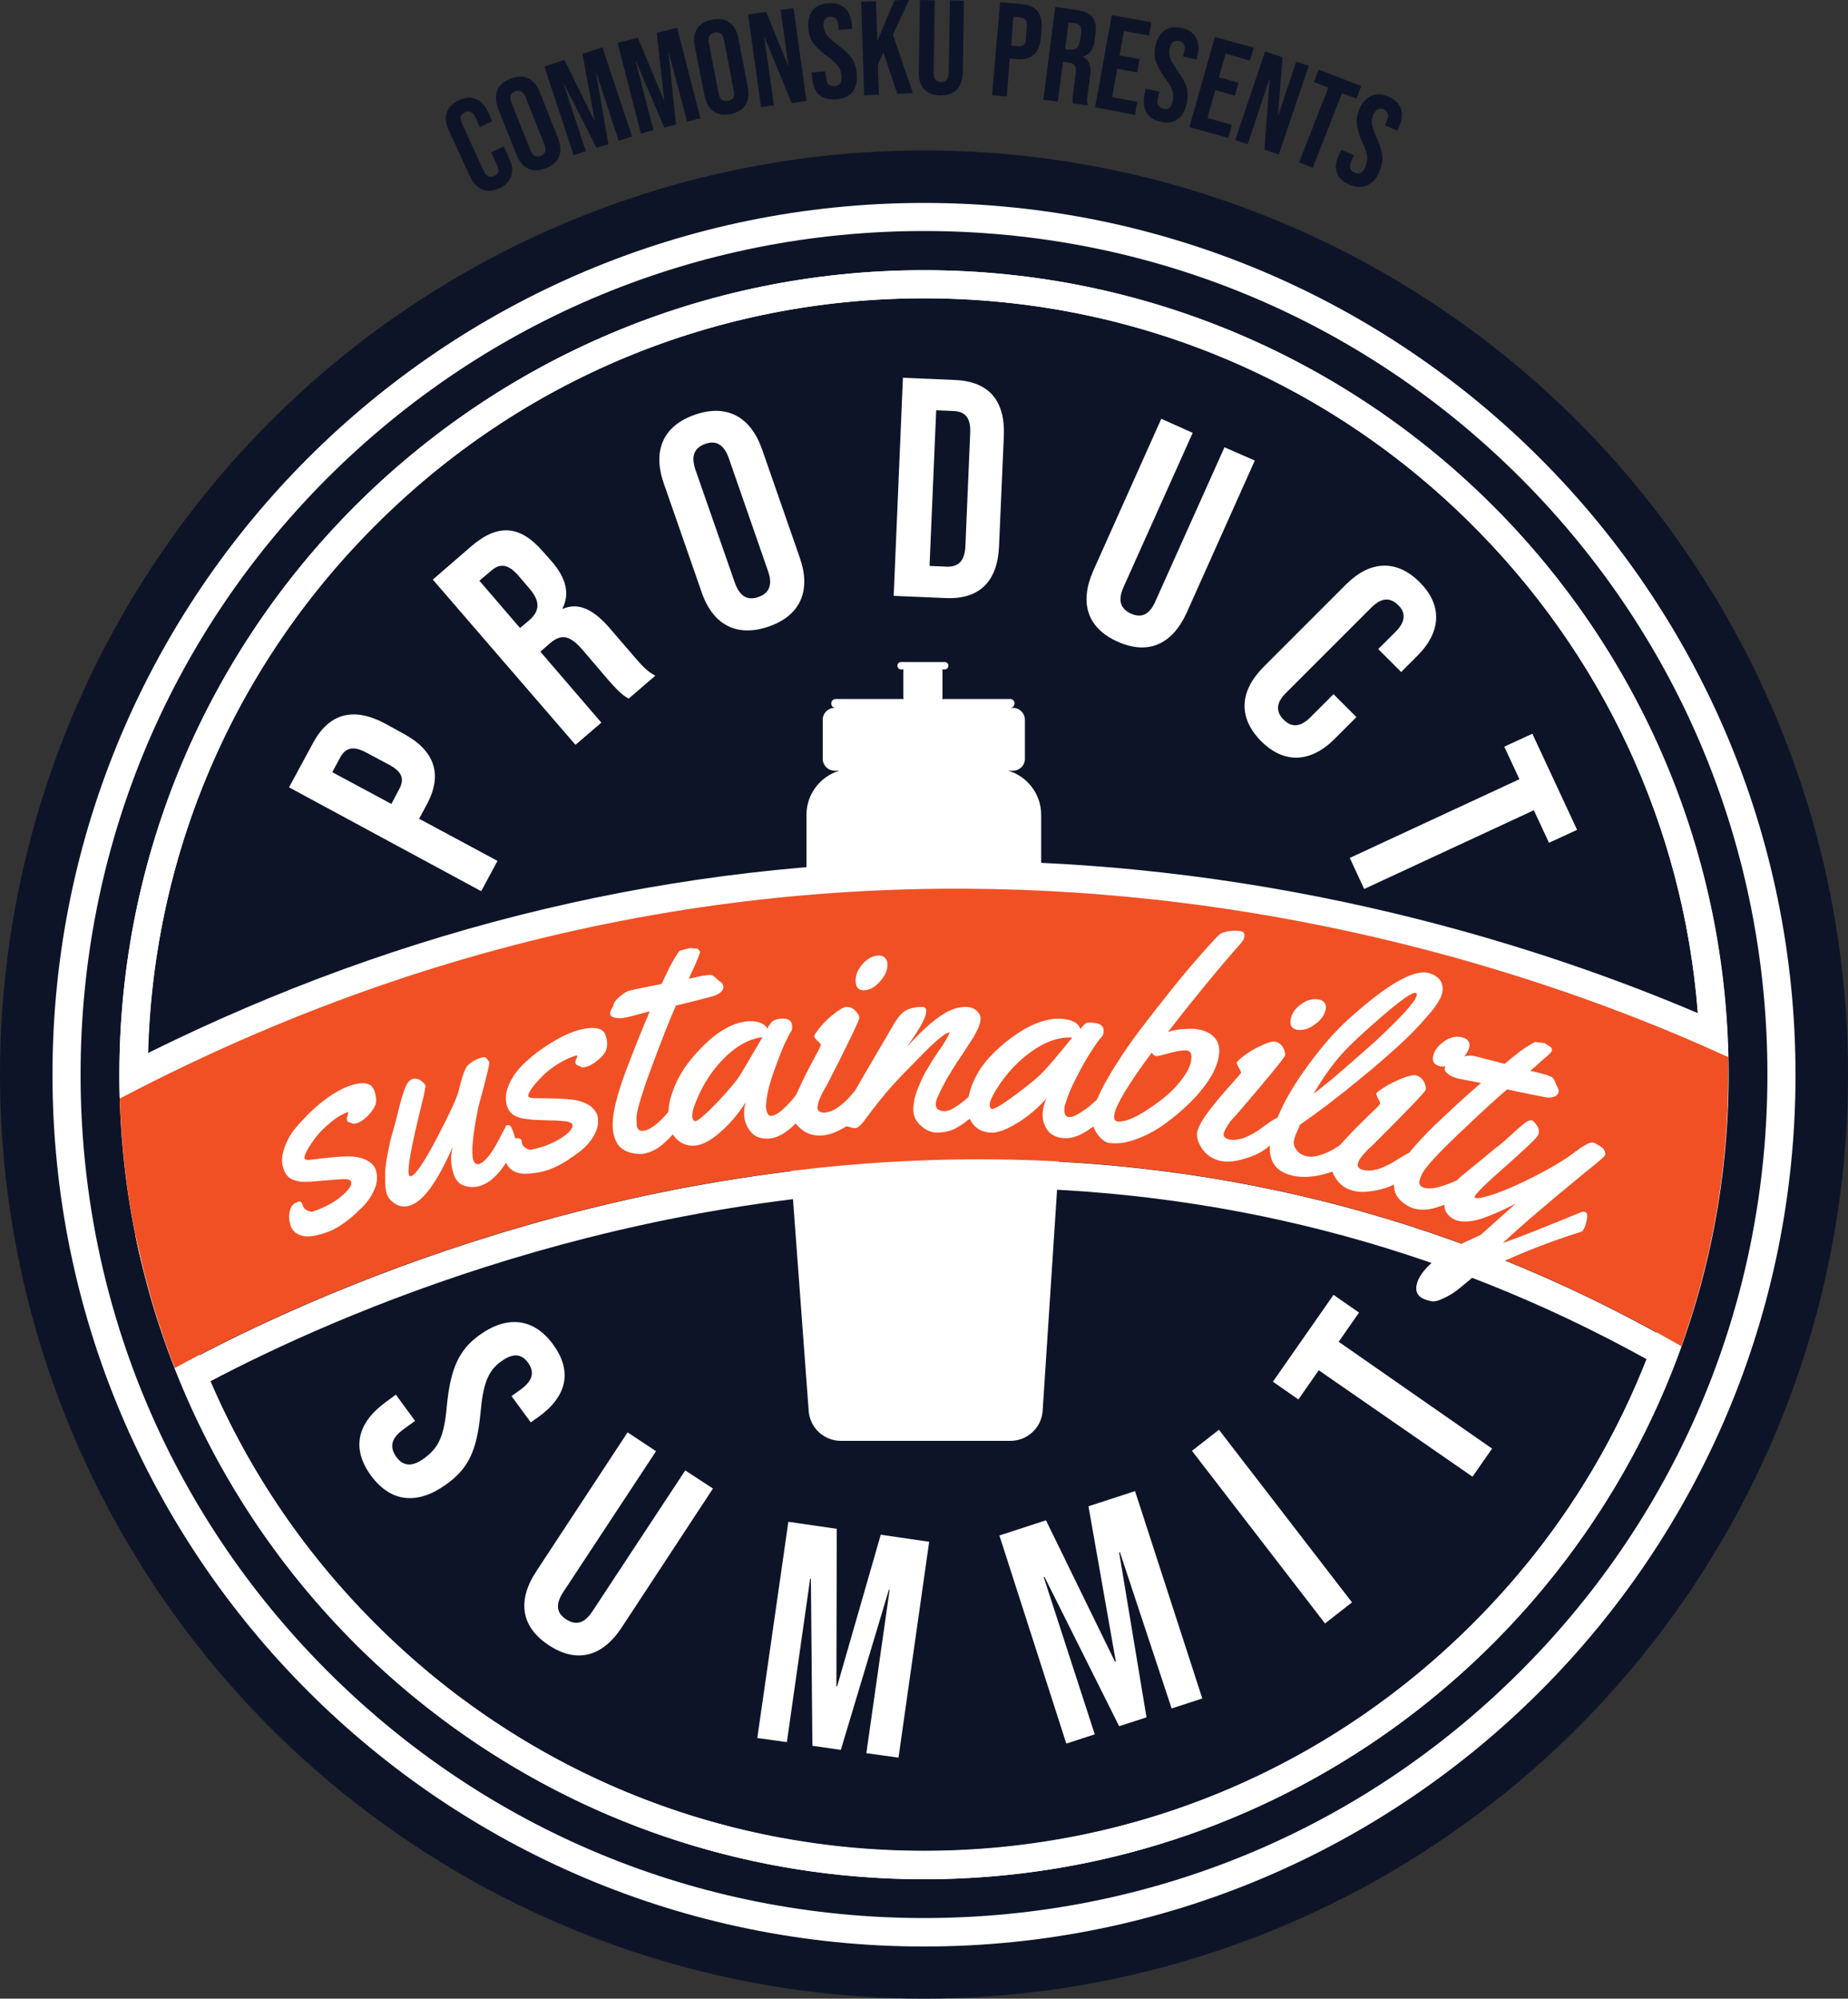 <?xml version="1.0" encoding="utf-8"?>
<!-- Generator: Adobe Illustrator 27.4.0, SVG Export Plug-In . SVG Version: 6.00 Build 0)  -->
<svg version="1.1" id="Layer_1" xmlns="http://www.w3.org/2000/svg" xmlns:xlink="http://www.w3.org/1999/xlink" x="0px" y="0px"
	 viewBox="0 0 500 540.7" style="enable-background:new 0 0 500 540.7;" xml:space="preserve">
<rect x="0" y="0" width="500" height="540.7" fill="#333333" stroke="none"/>
<style type="text/css">
	.st0{fill:#0E1428;}
	.st1{fill:#FFFFFF;}
	.st2{fill:#F15025;}
</style>
<g>
	<g>
		<circle class="st0" cx="250" cy="290.7" r="250"/>
	</g>
	<g>
		<path class="st1" d="M250,62.5c61,0,118.3,23.7,161.4,66.8c43.1,43.1,66.8,100.4,66.8,161.4S454.5,409,411.4,452.1
			S311,518.9,250,518.9c-61,0-118.3-23.7-161.4-66.8C45.5,409,21.8,351.7,21.8,290.7s23.7-118.3,66.8-161.4
			C131.7,86.3,189,62.5,250,62.5 M250,54.9c-130.2,0-235.8,105.6-235.8,235.8S119.8,526.6,250,526.6
			c130.2,0,235.8-105.6,235.8-235.8S380.2,54.9,250,54.9L250,54.9z"/>
	</g>
	<g>
		<path class="st1" d="M250,80.7c56.1,0,108.9,21.8,148.5,61.5c39.7,39.7,61.5,92.4,61.5,148.5s-21.8,108.9-61.5,148.5
			c-39.7,39.7-92.4,61.5-148.5,61.5s-108.9-21.8-148.5-61.5c-39.7-39.7-61.5-92.4-61.5-148.5s21.8-108.9,61.5-148.5
			C141.1,102.5,193.9,80.7,250,80.7 M250,73.1c-120.2,0-217.7,97.5-217.7,217.7S129.8,508.4,250,508.4
			c120.2,0,217.7-97.5,217.7-217.7S370.2,73.1,250,73.1L250,73.1z"/>
	</g>
	<g>
		<path class="st1" d="M78.2,213l6.5-12c4.4-8.2,11.1-9.7,19.4-5.3l5.1,2.8c8.3,4.5,10.7,10.9,6.3,19.1l-2.1,3.9l21.2,11.4l-4.4,8.2
			L78.2,213z M108,213.5c1.4-2.6,1-4.6-2.7-6.6l-6.2-3.3c-3.7-2-5.7-1.2-7.1,1.4l-2.1,3.9l16,8.6L108,213.5z"/>
		<path class="st1" d="M117.1,156.8l10.4-9c7.3-6.3,13.3-5.6,19.3,1.3l2.4,2.7c4,4.6,5,8.8,3,12.8l0.1,0.1c4.4-1.9,8.5,0.4,12.8,5.4
			l6.8,7.9c1.9,2.2,3.3,3.7,5.4,4.8l-7.2,6.2c-1.4-0.8-2.2-1.3-5.4-4.9l-7-8.2c-3.6-4.2-5.9-4.5-9.1-1.7l-2.4,2.1l16.5,19.2l-7,6
			L117.1,156.8z M143.2,167.8c2.6-2.3,3.2-4.8,0.2-8.4l-3-3.5c-2.7-3.2-5-3.7-7.5-1.5l-3.2,2.7l11,12.8L143.2,167.8z"/>
		<path class="st1" d="M189.8,160.1l-10.2-29.3c-3.1-8.9-0.2-15.6,8.4-18.6c8.6-3,15.1,0.5,18.2,9.4l10.2,29.3
			c3.1,8.9,0.2,15.6-8.4,18.6C199.3,172.5,192.8,169,189.8,160.1z M207.8,154.5L197.2,124c-1.4-4-3.7-4.9-6.4-3.9
			c-2.8,1-4,3.1-2.6,7.1l10.6,30.4c1.4,4,3.7,4.9,6.4,3.9C207.9,160.6,209.2,158.4,207.8,154.5z"/>
		<path class="st1" d="M244.3,102.2l14.1,0.6c9.3,0.4,13.6,5.7,13.2,15.2l-1.3,29.8c-0.4,9.4-5.2,14.4-14.4,14l-14.1-0.6
			L244.3,102.2z M256.2,153.3c2.9,0.1,4.8-1.3,5-5.5l1.3-30.7c0.2-4.2-1.5-5.8-4.5-5.9l-4.7-0.2l-1.8,42.1L256.2,153.3z"/>
		<path class="st1" d="M295.8,154.4l18.4-41.1l8.5,3.8L304,158.8c-1.7,3.8-0.7,6,2,7.2c2.7,1.2,4.9,0.5,6.6-3.3l18.7-41.7l8.2,3.6
			l-18.4,41.1c-3.9,8.6-10.4,11.6-18.7,7.9C294.1,169.9,292,163,295.8,154.4z"/>
		<path class="st1" d="M341.8,180.5l22.4-22.4c6.4-6.4,13.6-6.9,19.9-0.6c6.3,6.3,5.8,13.5-0.6,19.9l-4.4,4.4l-6.2-6.2l4.8-4.8
			c2.7-2.7,2.6-5.2,0.6-7.1c-2-2-4.4-2.2-7.2,0.6l-23.3,23.3c-2.7,2.7-2.5,5.1-0.5,7.1c2,2,4.3,2.2,7.1-0.5l6.4-6.4l6.2,6.2
			l-5.9,5.9c-6.4,6.4-13.6,6.9-19.9,0.6C334.9,194.1,335.4,187,341.8,180.5z"/>
		<path class="st1" d="M411.1,210.8l-4.1-8.8l7.6-3.5l12.1,26l-7.6,3.5l-4.1-8.8l-45.9,21.3l-3.9-8.4L411.1,210.8z"/>
	</g>
	<g>
		<path class="st1" d="M104.4,379.3l2.7-2l5.2,7.1l-3.3,2.4c-3.4,2.5-3.5,4.9-1.8,7.3c1.7,2.4,4.1,3,7.6,0.4c4-2.9,5.4-6.2,6.1-14.2
			c1-10.3,3.4-15.2,8.8-19.1c7.5-5.4,14.7-4.7,20,2.6c5.3,7.3,3.6,14.1-4.1,19.6l-2,1.4l-5.2-7.1l2.5-1.8c3.4-2.5,3.7-4.8,2-7.2
			c-1.7-2.4-4-2.8-7.3-0.4c-3.5,2.5-4.9,5.9-5.6,14c-1,10.3-3.3,15-9.3,19.3c-7.8,5.6-15,4.9-20.4-2.5
			C95,391.7,96.7,384.9,104.4,379.3z"/>
		<path class="st1" d="M145.1,425.1l24.7-37.6l7.7,5.1l-25.1,38.1c-2.3,3.5-1.7,5.8,0.8,7.4c2.5,1.6,4.8,1.3,7.1-2.2l25.1-38.1
			l7.5,4.9l-24.7,37.6c-5.2,7.9-12.1,9.8-19.7,4.8C140.9,440.1,139.9,433,145.1,425.1z"/>
		<path class="st1" d="M213.3,411.7l13.1,1.9l-0.1,42.6l0.2,0l11.8-41l13.1,1.9l-8.3,58.4l-8.7-1.2l6.3-44.2l-0.2,0l-13,43.3
			l-7.7-1.1l-0.4-45.2l-0.2,0l-6.3,44.2l-8-1.1L213.3,411.7z"/>
		<path class="st1" d="M270.4,415.4l12.6-4.1l18.7,38.3l0.2-0.1l-7.4-42l12.6-4.1l18.2,56.1l-8.3,2.7L303,419.9l-0.2,0.1l7.4,44.6
			l-7.4,2.4l-20.2-40.4l-0.2,0.1l13.8,42.5l-7.7,2.5L270.4,415.4z"/>
		<path class="st1" d="M322.5,392.5l7.3-5.7l36,46.7l-7.3,5.7L322.5,392.5z"/>
		<path class="st1" d="M356.8,370.7l-5.5,7.9l-6.9-4.8l16.4-23.5l6.9,4.8l-5.5,7.9l41.5,28.9l-5.3,7.6L356.8,370.7z"/>
	</g>
	<g>
		<g>
			<path class="st0" d="M130.4,51.2c-1.4-0.6-2.5-1.8-3.3-3.6l-5.7-12.4c-0.8-1.8-1-3.4-0.5-4.8c0.5-1.4,1.6-2.5,3.3-3.3
				c1.7-0.8,3.3-0.9,4.6-0.3c1.4,0.6,2.5,1.8,3.3,3.6l1.1,2.4l-3.4,1.6l-1.2-2.7c-0.7-1.4-1.6-1.9-2.8-1.3c-1.2,0.6-1.5,1.5-0.8,3
				l5.9,12.9c0.6,1.4,1.6,1.8,2.8,1.3s1.5-1.5,0.8-2.9l-1.6-3.5l3.4-1.6l1.5,3.3c0.8,1.8,1,3.4,0.5,4.8c-0.5,1.4-1.6,2.5-3.3,3.3
				C133.3,51.7,131.7,51.8,130.4,51.2z"/>
		</g>
		<g>
			<path class="st0" d="M142.9,45.6c-1.4-0.6-2.4-1.9-3.2-3.8l-4.9-12.4c-0.7-1.9-0.8-3.5-0.3-4.9c0.6-1.4,1.7-2.5,3.6-3.2
				c1.8-0.7,3.4-0.8,4.8-0.1c1.4,0.6,2.4,1.9,3.2,3.8l4.9,12.4c0.7,1.9,0.8,3.5,0.3,4.9c-0.6,1.4-1.7,2.5-3.6,3.2
				C145.8,46.2,144.2,46.3,142.9,45.6z M147.3,39.1l-5.1-12.8c-0.6-1.5-1.6-2.1-2.8-1.6c-1.3,0.5-1.6,1.5-1,3.1l5.1,12.8
				c0.6,1.5,1.6,2.1,2.8,1.6C147.6,41.6,147.9,40.6,147.3,39.1z"/>
		</g>
		<g>
			<path class="st0" d="M147.3,18l5.4-1.8l8.1,16.4l0.1,0l-3.3-18l5.4-1.8l8,24.1l-3.6,1.2l-6-18.2l-0.1,0l3.3,19.1l-3.2,1
				l-8.8-17.3l-0.1,0l6,18.2l-3.3,1.1L147.3,18z"/>
		</g>
		<g>
			<path class="st0" d="M167.1,11.6l5.5-1.4l7,16.9l0.1,0l-2-18.2l5.5-1.4l6.3,24.5l-3.6,0.9L181,14.4l-0.1,0l2,19.3l-3.2,0.8
				l-7.6-17.9l-0.1,0l4.8,18.6l-3.4,0.9L167.1,11.6z"/>
		</g>
		<g>
			<path class="st0" d="M193,30.1c-1.2-0.9-2-2.3-2.4-4.3L188,12.7c-0.4-2-0.2-3.6,0.6-4.9c0.8-1.3,2.2-2.1,4.1-2.5
				c1.9-0.4,3.5-0.1,4.7,0.8c1.2,0.9,2,2.3,2.4,4.3l2.5,13.1c0.4,2,0.2,3.6-0.6,4.9c-0.8,1.3-2.2,2.1-4.1,2.5
				C195.8,31.2,194.2,31,193,30.1z M198.5,24.5l-2.6-13.6c-0.3-1.6-1.1-2.3-2.5-2.1c-1.4,0.3-1.9,1.2-1.6,2.8l2.6,13.6
				c0.3,1.6,1.1,2.3,2.5,2.1S198.9,26.1,198.5,24.5z"/>
		</g>
		<g>
			<path class="st0" d="M202.4,3.9l4.9-0.7l5.9,14.5l0.1,0l-2.1-15l3.5-0.5l3.5,25.1l-4,0.6l-7.3-17.7l-0.1,0l2.6,18.3l-3.5,0.5
				L202.4,3.9z"/>
		</g>
		<g>
			<path class="st0" d="M221.6,25.6c-1.1-1-1.7-2.5-1.9-4.6l-0.1-1.4l3.7-0.3l0.2,1.7c0.1,1.6,0.9,2.4,2.3,2.3
				c0.7-0.1,1.2-0.3,1.5-0.7c0.3-0.4,0.4-1.1,0.4-2c-0.1-1.1-0.4-2-1-2.7c-0.6-0.8-1.5-1.7-2.9-2.7c-1.8-1.3-3-2.5-3.8-3.6
				c-0.8-1.1-1.2-2.4-1.3-3.9c-0.2-2,0.2-3.6,1.1-4.8c0.9-1.2,2.3-1.9,4.3-2c1.9-0.2,3.4,0.3,4.5,1.3c1.1,1,1.7,2.5,1.9,4.6l0.1,1
				l-3.7,0.3l-0.1-1.3c-0.1-0.9-0.3-1.5-0.7-1.8c-0.4-0.4-0.9-0.5-1.5-0.5c-1.3,0.1-1.9,1-1.8,2.6c0.1,0.9,0.4,1.7,1,2.5
				c0.6,0.7,1.5,1.6,2.9,2.6c1.8,1.3,3,2.5,3.8,3.6c0.7,1.1,1.2,2.5,1.3,4.1c0.2,2.1-0.2,3.7-1.1,4.9c-0.9,1.2-2.4,1.9-4.3,2.1
				C224.2,27,222.6,26.6,221.6,25.6z"/>
		</g>
		<g>
			<path class="st0" d="M233,0.5l4-0.2l0.4,10.7l4.6-10.9l4-0.2l-4.4,9.5l5.4,15.8l-4.2,0.2l-3.8-11.2l-1.5,3.3l0.3,8.1l-4,0.2
				L233,0.5z"/>
		</g>
		<g>
			<path class="st0" d="M250,24.1c-1-1.1-1.5-2.7-1.4-4.7L248.9,0l4,0.1l-0.3,19.6c0,0.9,0.1,1.5,0.5,1.9c0.3,0.4,0.8,0.6,1.5,0.6
				c0.7,0,1.2-0.2,1.5-0.6c0.4-0.4,0.5-1,0.6-1.9l0.3-19.6l3.8,0.1l-0.3,19.3c0,2.1-0.6,3.6-1.6,4.7c-1,1.1-2.5,1.6-4.4,1.6
				C252.5,25.8,251,25.2,250,24.1z"/>
		</g>
		<g>
			<path class="st0" d="M270.6,0.6l5.8,0.5c2,0.2,3.4,0.8,4.3,1.9c0.9,1.1,1.3,2.7,1.1,4.8l-0.2,2.5c-0.2,2-0.8,3.6-1.9,4.5
				c-1.1,1-2.6,1.4-4.6,1.2l-1.9-0.2l-0.8,10.3l-4-0.3L270.6,0.6z M275.5,12.5c0.6,0.1,1.2-0.1,1.5-0.4c0.4-0.3,0.6-0.9,0.6-1.8
				l0.2-3c0.1-0.9,0-1.5-0.3-1.9c-0.3-0.4-0.8-0.6-1.4-0.7l-1.9-0.2l-0.6,7.8L275.5,12.5z"/>
		</g>
		<g>
			<path class="st0" d="M285.5,1.9l5.8,0.8c2,0.3,3.5,0.9,4.3,2c0.8,1.1,1.1,2.6,0.8,4.5l-0.2,1.5c-0.3,2.6-1.4,4.1-3.2,4.6l0,0.1
				c0.9,0.4,1.5,1.1,1.8,2c0.3,0.9,0.3,2.1,0.1,3.6l-0.6,4.4c-0.1,0.7-0.1,1.3-0.2,1.7c0,0.4,0.1,0.9,0.2,1.4l-4-0.5
				c-0.1-0.4-0.1-0.8-0.1-1.2c0-0.4,0.1-1,0.2-1.9l0.6-4.6c0.2-1.1,0.1-2-0.2-2.5c-0.3-0.5-0.9-0.8-1.8-0.9l-1.4-0.2l-1.4,10.8
				l-3.9-0.5L285.5,1.9z M289.4,13.4c0.8,0.1,1.4,0,1.9-0.4c0.4-0.4,0.7-1,0.9-2l0.3-1.9c0.1-0.9,0-1.6-0.2-2
				c-0.3-0.4-0.8-0.7-1.4-0.8l-1.8-0.2l-0.9,7.2L289.4,13.4z"/>
		</g>
		<g>
			<path class="st0" d="M300.8,4.1L311.5,6l-0.6,3.6l-6.8-1.2l-1.2,6.6l5.4,1l-0.6,3.6l-5.4-1l-1.4,7.7l6.8,1.2l-0.6,3.6L296.3,29
				L300.8,4.1z"/>
		</g>
		<g>
			<path class="st0" d="M310.1,30.3c-0.7-1.3-0.8-2.9-0.4-4.9L310,24l3.7,0.8l-0.4,1.7c-0.4,1.6,0.1,2.6,1.5,2.9
				c0.7,0.2,1.2,0.1,1.6-0.2c0.4-0.3,0.7-0.9,0.9-1.8c0.2-1,0.2-2-0.1-2.9c-0.3-0.9-0.9-2-2-3.4c-1.3-1.8-2.1-3.3-2.5-4.6
				s-0.4-2.6-0.1-4.1c0.5-2,1.3-3.3,2.5-4.2c1.2-0.8,2.8-1,4.7-0.6c1.9,0.4,3.1,1.3,3.8,2.6c0.7,1.3,0.8,2.9,0.4,4.9l-0.2,1
				l-3.7-0.8l0.3-1.3c0.2-0.8,0.2-1.5-0.1-2c-0.2-0.5-0.7-0.8-1.3-0.9c-1.3-0.3-2.1,0.3-2.5,1.9c-0.2,0.9-0.2,1.8,0.1,2.7
				c0.3,0.9,1,2,2,3.4c1.3,1.8,2.1,3.3,2.5,4.6c0.3,1.3,0.3,2.7,0,4.3c-0.5,2-1.3,3.5-2.6,4.3c-1.2,0.9-2.8,1.1-4.7,0.6
				C312.1,32.5,310.8,31.6,310.1,30.3z"/>
		</g>
		<g>
			<path class="st0" d="M328.7,10l10.5,2.9l-1,3.5l-6.6-1.9l-1.8,6.4l5.3,1.5l-1,3.5l-5.3-1.5l-2.1,7.5l6.6,1.9l-1,3.5l-10.5-2.9
				L328.7,10z"/>
		</g>
		<g>
			<path class="st0" d="M342.3,13.9l4.7,1.6l-1.2,15.6l0.1,0l4.8-14.4l3.4,1.1l-8.1,24l-3.9-1.3l1.4-19l-0.1,0L337.6,39l-3.4-1.1
				L342.3,13.9z"/>
		</g>
		<g>
			<path class="st0" d="M359.4,23.7l-3.9-1.5l1.3-3.4l11.5,4.5l-1.3,3.4l-3.9-1.5l-7.9,20.2l-3.7-1.5L359.4,23.7z"/>
		</g>
		<g>
			<path class="st0" d="M361.7,46.7c-0.5-1.4-0.3-3,0.6-4.9l0.6-1.3l3.4,1.5l-0.7,1.6c-0.7,1.5-0.4,2.5,0.9,3.1
				c0.6,0.3,1.2,0.3,1.6,0.1c0.5-0.2,0.9-0.7,1.3-1.6c0.4-1,0.6-1.9,0.5-2.9c-0.1-0.9-0.5-2.2-1.3-3.8c-0.9-2-1.4-3.7-1.5-5
				c-0.1-1.3,0.1-2.7,0.7-4c0.8-1.8,1.9-3,3.3-3.6c1.4-0.6,2.9-0.5,4.7,0.3c1.7,0.8,2.8,1.9,3.3,3.3c0.4,1.4,0.2,3-0.6,4.9l-0.4,1
				l-3.4-1.5l0.5-1.2c0.4-0.8,0.5-1.4,0.3-1.9c-0.1-0.5-0.5-0.9-1.1-1.2c-1.2-0.5-2.1-0.1-2.8,1.4c-0.4,0.8-0.5,1.7-0.4,2.6
				c0.1,0.9,0.6,2.2,1.3,3.7c0.9,2,1.4,3.7,1.5,5c0.1,1.3-0.2,2.7-0.8,4.2c-0.8,1.9-2,3.1-3.4,3.7c-1.4,0.6-3,0.5-4.8-0.3
				C363.3,49.2,362.2,48.1,361.7,46.7z"/>
		</g>
	</g>
	<path class="st1" d="M278.2,243c2.2-2.2,3.5-5.3,3.5-8.6v-14c0-5.6-3.8-10.4-8.9-11.9h1.3c1.7,0,3.2-1.4,3.2-3.2v-10.6
		c0-1.7-1.4-3.2-3.2-3.2h-0.8c0.6,0,1.2-0.5,1.2-1.2s-0.5-1.2-1.2-1.2h-18.4c0.1-0.2,0.1-0.4,0.1-0.6v-7c0-0.1,0-0.2-0.1-0.4h0.7
		c0.5,0,1-0.4,1-1c0-0.5-0.4-1-1-1h-11.8c-0.5,0-1,0.4-1,1c0,0.5,0.4,1,1,1h0.7c0,0.1-0.1,0.2-0.1,0.4v7c0,0.2,0.1,0.4,0.1,0.6
		h-18.4c-0.6,0-1.2,0.5-1.2,1.2s0.5,1.2,1.2,1.2h-0.3c-1.7,0-3.2,1.4-3.2,3.2v10.6c0,1.7,1.4,3.2,3.2,3.2h1.3
		c-5.1,1.5-8.9,6.3-8.9,11.9v14c0,3.3,1.3,6.4,3.5,8.6c-6.9,2-12,8.4-12,16l9.1,122.7c0.3,4.5,4.1,8.1,8.7,8.1h45.9
		c4.6,0,8.4-3.6,8.7-8.1l8-122.6C290.2,251.5,285.1,245.1,278.2,243z"/>
	<g>
		<g>
			<path class="st1" d="M265,321.3c64.1,0,124.8,15.6,180.5,46.4c-14.9,37.8-40.1,70.1-73.4,94c-35.8,25.6-78,39.1-122.1,39.1
				c-43.1,0-84.4-12.9-119.7-37.4c-32.6-22.6-57.8-53.6-73.4-89.7C91.2,355.6,169.3,321.3,265,321.3 M265,313.7
				c-104.5,0-188.8,40.6-217.7,56.5C79,451.1,157.8,508.4,250,508.4c94.4,0,174.8-60.1,204.9-144.1C389.4,326.6,324,313.7,265,313.7
				L265,313.7z"/>
		</g>
		<path class="st1" d="M36.6,334c0.6,3.2,1.4,6.4,2.2,9.5l0.5-7.8L36.6,334z"/>
		<g>
			<path class="st1" d="M250,80.7c55.3,0,107.5,21.3,147,60c36.5,35.8,58.4,82.8,62.4,133.4c-40.6-17.3-112.5-41.2-200.5-41.2
				c-75.7,0-149.3,17.5-218.9,52c1.5-53.9,23.2-104.4,61.4-142.7C141.1,102.5,193.9,80.7,250,80.7 M250,73.1
				c-120.2,0-217.7,97.5-217.7,217.7c0,2.2,0,4.4,0.1,6.6c80.9-42.5,158.6-56.8,226.5-56.8c94.6,0,170.1,27.8,208.7,45.6
				C465.1,168,368.6,73.1,250,73.1L250,73.1z"/>
		</g>
		<path class="st2" d="M467.6,286c-66.3-30.5-241.3-90.6-435.2,11.2c0.4,12.5,1.8,24.8,4.2,36.7l2.2,9.5c2.3,9.1,5.1,18,8.5,26.7
			c45.2-24.8,226-110.2,407.6-5.9c8.2-23,12.7-47.7,12.7-73.5C467.7,289.2,467.6,287.6,467.6,286z"/>
	</g>
	<g>
		<path class="st1" d="M81.7,325.5l0.2,0.6c0.2,0.6,0.6,1.1,1.3,1.4c0.6,0.3,1.2,0.4,1.6,0.2c3-1,5.6-2.4,7.6-4.1
			c2-1.7,2.9-3,2.6-3.9c-0.1-0.4-0.7-0.7-1.6-0.7c-1,0-2.5,0.1-4.7,0.3c-2.2,0.2-3.7,0.3-4.7,0.4c-1,0-1.8,0-2.4,0
			c-0.6,0-1.3-0.2-1.9-0.4c-1.5-0.4-2.5-1.5-3-3.1c-0.6-1.7-0.5-3.5,0.2-5.5c0.7-2,1.7-4,3.2-5.7s3.1-3.5,4.9-5.1
			c3.6-3.2,6.8-5.2,9.7-6.2c2.8-0.9,4.7-0.9,5.8,0.1c0.3,0.4,0.6,0.8,0.8,1.3l0.1,0.3c0.4,1.3,0.5,2.5,0.2,3.4c-0.3,0.9-1,1.9-2,3
			c-1,1-1.9,1.6-2.6,1.9s-1.2,0.3-1.4,0.3c-0.2,0-0.4-0.1-0.6-0.2c-0.2-0.1-0.4-0.2-0.6-0.2c-0.2,0-0.4-0.2-0.5-0.5
			c-0.1-0.3-0.1-0.7,0.1-1.1c0.1-0.4,0.2-0.8,0.2-1.2c-1.6,0.6-3.3,1.6-4.8,2.9c-1.6,1.3-2.9,2.6-3.9,3.9c-1,1.3-1.8,2.5-2.4,3.6
			c-0.6,1.1-0.8,1.8-0.7,2.2c0.1,0.4,0.8,0.5,2,0.3c5.6-0.7,9.3-1,11.2-0.8c1.9,0.2,3.3,0.7,4.3,1.4c1,0.7,1.6,1.5,1.8,2.3
			c0.5,1.6,0.4,3.4-0.4,5.2c-0.8,1.9-2,3.6-3.6,5.1c-3.4,3.4-6.6,5.6-9.6,6.6c-3,1-5.3,1.3-6.7,0.7c-1.5-0.5-2.4-1.4-2.8-2.7
			c-0.4-1.3-0.5-2.5-0.2-3.8c0.3-1.3,0.9-2.1,1.9-2.4C80.9,324.9,81.5,325,81.7,325.5z"/>
		<path class="st1" d="M137.3,304.4c0.5-0.1,0.9,0.2,1.2,0.9c0.3,0.7,0.6,1.5,0.8,2.3c0.2,0.8,0.3,1.4,0.2,1.7
			c-0.4,1.6-1.5,3.8-3.5,6.6c-2,2.7-4.1,4.4-6.4,5c-1.4,0.4-2.8,0.3-4.2-0.2c-1.4-0.5-2.4-1.8-2.9-3.9c-0.6-2.1-0.6-4.3,0-6.6
			c-4.2,9.7-8.2,15.1-11.8,16c-1.4,0.4-2.7,0.2-3.9-0.6c-1.2-0.8-1.9-1.7-2.2-2.8c-0.3-1.1-0.4-2.3-0.4-3.5c0-1.3,0-2.4,0.1-3.4
			c0.1-1,0.3-2.3,0.6-3.9s0.6-2.7,0.7-3.4c0.2-0.7,0.5-1.8,0.9-3.2c0.4-1.4,0.9-3.4,1.5-5.8c0.6-2.4,1.2-4.3,1.7-5.5
			c0.5-1.2,1.1-1.9,1.9-2.2c0.7-0.2,1.5-0.1,2.2,0.4c0.7,0.5,1.1,0.9,1.3,1.3c0.1,0.4-0.3,2.4-1.2,5.9c-2.6,10.6-3.7,16.6-3.3,18.2
			c0.1,0.4,0.3,0.5,0.6,0.5c1.2-0.3,3.6-3.8,7.1-10.5c3.5-6.7,5.4-10.9,5.8-12.6c0.4-1.7,0.8-3.2,1.2-4.4c0.5-1.2,0.8-2,1.1-2.3
			c0.9-1,2.2-1.8,4-2.3c0.3-0.1,0.5-0.1,0.7-0.1c0.2,0,0.4,0.2,0.7,0.5c0.3,0.4,0.5,0.7,0.6,0.9c0,0.8-0.6,3-1.5,6.6
			c-1,3.6-1.5,5.6-1.6,6.1c-1.4,7.1-1.8,11.6-1.3,13.5c0.3,1.1,0.8,1.5,1.7,1.3c1.4-0.6,2.9-2.3,4.4-5c0.6-1,1.1-2,1.6-3
			c0.5-1,0.9-1.6,1-1.8C136.8,304.6,137,304.4,137.3,304.4z"/>
		<path class="st1" d="M141.1,308.5l0.1,0.6c0.1,0.7,0.5,1.2,1.1,1.5c0.6,0.4,1.1,0.5,1.5,0.4c3.1-0.6,5.8-1.7,8-3.1
			c2.2-1.4,3.2-2.6,3.1-3.6c-0.1-0.4-0.6-0.7-1.5-0.9c-0.9-0.1-2.5-0.3-4.7-0.3c-2.2-0.1-3.8-0.1-4.8-0.2c-1-0.1-1.8-0.2-2.4-0.3
			c-0.6-0.1-1.2-0.3-1.9-0.6c-1.4-0.6-2.3-1.8-2.6-3.5s-0.1-3.5,0.9-5.5c0.9-1.9,2.2-3.7,3.9-5.3s3.5-3.1,5.5-4.4
			c4-2.7,7.4-4.3,10.4-4.9c2.9-0.6,4.8-0.3,5.7,0.8c0.3,0.4,0.5,0.9,0.6,1.4l0.1,0.3c0.3,1.4,0.2,2.5-0.2,3.4s-1.2,1.8-2.4,2.7
			c-1.1,0.9-2.1,1.4-2.8,1.6s-1.2,0.2-1.4,0.1c-0.2-0.1-0.4-0.2-0.6-0.3c-0.2-0.1-0.4-0.2-0.6-0.3c-0.2,0-0.3-0.2-0.4-0.5
			s0-0.7,0.2-1c0.2-0.4,0.3-0.8,0.3-1.1c-1.7,0.4-3.4,1.2-5.2,2.3c-1.7,1.1-3.2,2.2-4.3,3.4c-1.2,1.2-2.1,2.2-2.8,3.2
			c-0.7,1-1,1.7-1,2.1c0.1,0.4,0.7,0.6,2,0.6c5.6,0,9.4,0.2,11.2,0.6s3.2,1.1,4.1,1.9c0.9,0.9,1.4,1.7,1.5,2.5c0.3,1.7,0,3.4-1,5.1
			c-1,1.8-2.4,3.3-4.2,4.6c-3.8,2.9-7.2,4.7-10.4,5.3c-3.1,0.6-5.4,0.6-6.8-0.1c-1.4-0.7-2.2-1.7-2.5-3c-0.3-1.3-0.2-2.6,0.3-3.8
			c0.4-1.2,1.2-2,2.2-2.2C140.4,307.8,140.9,308,141.1,308.5z"/>
		<path class="st1" d="M186.6,256.5l1.7,0.1c0.2,0,0.5,0,0.7,0.3c0.2,0.2,0.3,0.4,0.4,0.6c0,0.2-0.2,0.8-0.6,1.8
			c-0.4,1-0.9,2.2-1.5,3.4c-0.6,1.3-0.9,2-0.9,2.1c2-0.5,3.5-0.8,4.3-0.9c0.9-0.1,1.5-0.2,1.8-0.1c0.3,0.1,0.7,0.3,1.2,0.8
			c0.5,0.5,0.9,0.8,1.3,1.1c0.4,0.2,0.6,0.6,0.7,1.2c0.1,0.6-0.2,1.1-0.8,1.6c-0.6,0.5-1.3,0.8-2,1c-6,1.6-9.3,2.4-10,2.5
			c-1.6,3.6-3.8,9.1-6.6,16.7c-2.8,7.5-4.1,12.1-4.1,13.9c0,0.8,0.1,1.5,0.1,2c0.2,1,0.8,1.5,1.9,1.3c1.1-0.2,2.2-0.8,3.4-1.8
			c1.2-1,2.3-2.1,3.2-3.3c2.5-3.1,3.9-4.6,4.1-4.7c0.7-0.1,1.2,1,1.6,3.4c0.2,1.3-0.2,2.5-1.2,3.8c-2.3,2.7-4.3,4.8-5.9,6.2
			c-1.6,1.4-3.4,2.3-5.2,2.6c-0.4,0.1-0.8,0.1-1.1,0.1c-2.2-0.1-3.8-0.6-5-1.6c-1.2-1-1.9-2.5-2.2-4.4s-0.1-4.4,0.6-7.4
			c0.7-3,1.7-6.1,3-9.5c2.1-5.5,4.2-10.8,6.3-15.7l-1.5,0.4c-3,0.8-4.8,1.3-5.3,1.3l-0.4,0.1c-0.8,0.1-1.5,0.1-2.3-0.1
			c-0.8-0.2-1.2-0.5-1.2-1c-0.1-0.4,0.1-0.9,0.4-1.4c0.3-0.5,0.5-0.8,0.5-1.1c0.1-0.6,0.7-1.4,1.8-2.3c1.1-0.9,1.9-1.4,2.5-1.5
			c0.6-0.1,1.2-0.3,1.7-0.4c0.6-0.1,1.2-0.2,1.9-0.4c0.7-0.1,1.2-0.2,1.6-0.3l3.5-0.7c1.7-3.7,2.9-6,3.6-7.1
			c0.7-1.1,1.1-1.7,1.2-1.8c0.1-0.1,0.4-0.2,0.8-0.3L186.6,256.5z"/>
		<path class="st1" d="M211.1,275.6c2-0.2,3.1,0.4,3.2,1.8c0.1,0.7,0,1.3-0.3,1.7c-0.3,0.4-0.9,1.6-1.9,3.7c-0.9,2.1-1.9,4.7-3,7.9
			c-1.1,3.2-1.7,5.9-1.8,8c-0.1,0.3-0.1,0.7,0,1.1c0.2,1.5,0.6,2.1,1.4,2.1c0.8-0.1,1.7-0.6,2.7-1.4c1-0.9,1.9-1.8,2.7-2.7
			c0.8-0.9,1.5-1.9,2.2-2.9c0.7-1,1.1-1.6,1.3-1.7s0.4-0.2,0.7-0.3c0.5-0.1,0.8,0.3,1,1.1c0.2,0.8,0.3,1.5,0.4,2.4
			c0.1,0.8,0.1,1.4-0.1,1.7c-0.6,1.6-2.1,3.6-4.5,6c-2.4,2.4-4.7,3.7-6.8,3.9s-3.8-0.3-4.9-1.5c-1.1-1.2-1.8-2.6-2-4.2
			c-0.2-1.6,0-3,0.4-4.2c-1.9,3.1-4.2,5.8-6.8,8.1c-2.6,2.3-4.9,3.5-6.7,3.7c-1.8,0.2-3.3-0.2-4.6-1.2c-1.6-1.2-2.5-3-2.8-5.4
			c-0.2-2.4,0-4.9,0.9-7.4c0.8-2.5,2-4.9,3.5-7.1c1.5-2.2,3.3-4.2,5.2-6.1c4-3.9,7.9-6,11.6-6.4c1.4-0.1,2.6,0,3.6,0.4
			c1,0.4,1.6,0.9,1.9,1.6c0.5-1,1-1.7,1.4-2C209.6,275.9,210.3,275.7,211.1,275.6z M206.3,280.6c-4.5,0.5-9,3.5-13.3,9
			c-1.5,2-2.9,4.3-4.1,7c-1.2,2.7-1.7,4.5-1.6,5.4c0.1,0.9,0.4,1.4,0.9,1.3c0.7-0.1,2.7-1.8,5.8-5c3.1-3.3,5.1-5.7,6.1-7.2
			C201.1,289.4,203.2,285.9,206.3,280.6z"/>
		<path class="st1" d="M235.5,295.9c0,0.8,0,1.4-0.1,1.7c-1.2,2.7-3.1,5-5.9,6.8c-2.8,1.8-5.2,2.7-7.3,2.8c-2.1,0.1-4-0.5-5.5-1.8
			c-1.6-1.3-2.4-2.7-2.5-4.2c-0.1-1.5,0.5-3.6,1.9-6.5c1.3-2.9,2.6-5.5,4-8c1.3-2.4,2-3.8,2-4c0-0.2-0.3-0.6-0.9-1.1
			c-0.6-0.6-0.9-1-0.9-1.3c0-0.3,0.5-1,1.5-2.3c1-1.2,2.3-2.5,3.8-3.7c1.5-1.2,2.7-1.9,3.5-1.9c0.8,0,1.6,0.3,2.3,1
			c0.7,0.7,1.1,1.4,1.1,2c0,0.6-2.8,6.5-8.6,17.8c-0.1,0.2-0.3,0.5-0.6,1.1c-0.3,0.6-0.6,1-0.8,1.4c-0.2,0.4-0.4,0.8-0.6,1.3
			c-0.5,1.1-0.7,2-0.7,2.7c0,0.9,0.7,1.3,1.9,1.3c1.2-0.1,2.5-0.6,3.7-1.5c1.3-0.9,2.4-1.9,3.3-3c2.4-2.8,3.7-4.2,4.1-4.3
			C235,292.3,235.4,293.5,235.5,295.9z M240.1,260.7c0.1,1.5-0.5,3.1-1.9,4.7c-1.3,1.6-2.8,2.4-4.3,2.5c-1.5,0.1-2.3-0.7-2.4-2.3
			c-0.1-1.6,0.5-3.2,1.8-4.7c1.3-1.5,2.7-2.3,4.3-2.4c0.7,0,1.3,0.1,1.7,0.5C239.8,259.5,240.1,260,240.1,260.7z"/>
		<path class="st1" d="M253.2,298.8c0,1.2,0.8,1.8,2.4,1.8c0.9,0,1.9-0.4,3.2-1.3c1.3-0.9,2.5-1.8,3.5-2.8c2.8-2.8,4.3-4.1,4.7-4.1
			c0.7,0,1,1,1,3c0,2-0.6,3.4-1.9,4.1c-3.8,3.4-6.7,5.6-8.8,6.3c-1.2,0.4-2.5,0.6-3.9,0.6c-1.4,0-2.8-0.6-4.2-1.8
			c-1.4-1.2-2.1-2.7-2.1-4.4c0-1.7,0.4-3.7,1.3-5.9c0.9-2.2,1.8-4.1,2.8-5.6c0.9-1.6,2.1-3.4,3.5-5.4c1.4-2.1,2.1-3.4,2.2-3.9
			l-0.1-0.1c-0.9,0.1-3.1,1.8-6.5,5.2s-6.3,6.4-8.6,8.9c-2.3,2.5-5,5.9-8.1,10.1c-0.9,1.1-1.6,1.7-2.2,1.7s-1.3-0.2-2.3-0.5
			c-0.9-0.4-1.5-0.6-1.7-0.8c-0.2-0.2-0.3-0.4-0.3-0.7c0-0.3,0.1-0.7,0.3-1.2c0.2-0.5,0.4-0.9,0.5-1.2c0.2-0.3,0.5-0.8,0.9-1.4
			c0.4-0.6,1.2-2,2.4-4.1c1.2-2.1,3-5.2,5.4-9.3c2.4-4.1,3.9-6.6,4.4-7.5c1-1.8,1.8-3,2.5-3.8c1.2-1.5,3.2-2.3,6.1-2.3
			c0.6,0,1,0.4,1,1.2c0,1.3-1.1,3.6-3.5,7.1l-1.7,2.5c4.6-5.1,8.5-8.4,11.6-9.8c1.5-0.7,2.9-1,4.2-1c1.2,0,2.2,0.3,3,1
			s1.1,1.4,1.1,2.2c0,0.8-0.3,1.8-0.8,2.9c-0.6,1.1-1.1,2.2-1.7,3c-0.6,0.9-1.3,2-2.2,3.4c-0.9,1.4-1.4,2.1-1.5,2.2s-0.3,0.4-0.6,1
			c-0.3,0.5-0.6,0.9-0.7,1.1c-0.2,0.2-0.4,0.7-0.8,1.3c-0.4,0.6-0.7,1.1-0.9,1.5c-0.2,0.4-0.5,0.9-0.8,1.5c-0.3,0.6-0.6,1.1-0.8,1.5
			c-0.2,0.4-0.4,0.9-0.6,1.4C253.3,297.4,253.2,298.2,253.2,298.8z"/>
		<path class="st1" d="M295.7,276.7c2,0.1,3,0.9,2.9,2.3c0,0.7-0.3,1.3-0.6,1.6s-1.2,1.4-2.4,3.3c-1.3,1.9-2.7,4.3-4.2,7.3
			c-1.6,3-2.6,5.5-3.2,7.6c-0.1,0.3-0.2,0.6-0.2,1.1c-0.1,1.5,0.3,2.2,1.1,2.3c0.8,0.1,1.8-0.3,2.9-1c1.1-0.7,2.2-1.4,3.1-2.2
			c0.9-0.8,1.8-1.6,2.7-2.5c0.9-0.9,1.4-1.3,1.6-1.5c0.2-0.1,0.4-0.2,0.7-0.2c0.5,0,0.8,0.4,0.8,1.2c0.1,0.8,0.1,1.6,0,2.4
			c-0.1,0.8-0.2,1.4-0.3,1.7c-0.9,1.5-2.7,3.2-5.4,5.1c-2.8,2-5.2,2.9-7.3,2.7c-2.1-0.1-3.7-0.9-4.6-2.3c-0.9-1.4-1.3-2.8-1.2-4.4
			c0.1-1.6,0.5-3,1.1-4.1c-2.4,2.7-5.1,5-8.1,6.8c-3,1.8-5.4,2.7-7.2,2.5c-1.8-0.1-3.3-0.8-4.3-1.9c-1.4-1.5-2-3.4-1.8-5.8
			c0.2-2.4,0.9-4.8,2.1-7.2s2.8-4.5,4.7-6.4c1.9-1.9,3.9-3.6,6.1-5.1c4.6-3.2,8.8-4.6,12.5-4.4c1.4,0.1,2.6,0.4,3.5,0.9
			c0.9,0.5,1.4,1.2,1.6,1.9c0.7-0.9,1.3-1.5,1.7-1.7C294.2,276.7,294.9,276.6,295.7,276.7z M290.1,280.7c-4.5-0.3-9.4,1.9-14.6,6.7
			c-1.8,1.7-3.6,3.8-5.2,6.2c-1.6,2.4-2.4,4.1-2.5,5c-0.1,0.9,0.2,1.4,0.7,1.4c0.7,0,2.9-1.3,6.5-4c3.6-2.7,6-4.7,7.2-6
			C283.6,288.6,286.2,285.5,290.1,280.7z"/>
		<path class="st1" d="M335.8,255.1c-6.7,7.6-13.3,15.7-19.8,24.1c1.3-0.5,2.7-0.7,4.3-0.8c1.6-0.1,2.6-0.1,3.3,0
			c0.6,0.1,1.2,0.2,1.6,0.3c0.4,0.1,1,0.3,1.7,0.7c0.7,0.3,1.2,0.8,1.7,1.3c1.1,1.2,1.5,2.9,1.2,4.8c-0.3,2-1.1,4.1-2.5,6.3
			c-1.4,2.2-3.2,4.4-5.3,6.5c-2.2,2.1-4.5,4.1-6.9,5.8c-2.5,1.8-5,3.1-7.7,4.1c-2.7,1-5.1,1.3-7.3,1c-1-0.1-2.1-0.9-3.2-2.4
			c-1.1-1.5-1.6-3.3-1.3-5.4c0.3-2.1,1.6-5.3,4-9.5c2.4-4.2,5.2-8.4,8.4-12.7c3.2-4.2,6.5-8.4,9.7-12.4s6.1-7.3,8.3-9.8
			c2.3-2.5,3.6-4,4.1-4.3c0.5-0.4,1.3-0.6,2.5-0.8c1.2-0.1,2.2-0.2,3,0c0.8,0.1,1.2,0.6,1.1,1.3
			C336.7,253.8,336.4,254.4,335.8,255.1z M320,291.7c1.3-1.8,2.1-3.4,2.3-5c0.2-1.6-0.2-2.4-1.2-2.5c-1-0.1-2.6,0.1-4.7,0.7
			c-2.2,0.6-3.4,0.9-3.7,0.8c-0.3,0-0.6-0.3-1.1-0.9c-6.4,8.6-9.7,14.2-10.1,16.7c-0.2,1.2,0.1,1.8,0.9,1.9c1.8,0.2,4.7-0.9,8.5-3.5
			C314.9,297.3,317.9,294.6,320,291.7z"/>
		<path class="st1" d="M346,306.2c-0.1,0.8-0.3,1.3-0.5,1.6c-1.8,2.4-4.2,4.1-7.3,5.2s-5.7,1.5-7.8,1.1c-2.1-0.4-3.7-1.4-5-3.1
			c-1.2-1.7-1.7-3.2-1.5-4.7c0.3-1.4,1.4-3.4,3.3-5.9c1.9-2.5,3.9-4.8,5.7-6.8c1.9-2.1,2.8-3.2,2.9-3.4c0-0.2-0.2-0.6-0.6-1.3
			c-0.4-0.7-0.6-1.2-0.6-1.4c0.1-0.3,0.7-0.9,2-1.9c1.3-1,2.8-1.9,4.6-2.7c1.8-0.9,3.1-1.2,3.9-1.1c0.8,0.2,1.5,0.7,2,1.5
			c0.5,0.9,0.7,1.6,0.6,2.2c-0.1,0.6-4.3,5.7-12.5,15.3c-0.1,0.1-0.4,0.4-0.8,0.9c-0.5,0.5-0.8,0.9-1.1,1.2
			c-0.3,0.3-0.6,0.7-0.9,1.2c-0.7,1-1.1,1.8-1.3,2.5c-0.2,0.9,0.4,1.4,1.6,1.7c1.2,0.2,2.5,0,4-0.5c1.4-0.6,2.7-1.3,3.9-2.1
			c3-2.2,4.6-3.3,4.9-3.2C346.3,302.6,346.4,303.8,346,306.2z M358.7,273c-0.3,1.5-1.2,2.9-2.9,4.1c-1.7,1.3-3.3,1.7-4.8,1.5
			c-1.5-0.3-2.1-1.2-1.8-2.8c0.3-1.6,1.2-3,2.8-4.1c1.6-1.2,3.2-1.6,4.8-1.3c0.7,0.1,1.2,0.4,1.6,0.9
			C358.7,271.7,358.8,272.3,358.7,273z"/>
		<path class="st1" d="M389.5,265c0.8,1,1,2.2,0.7,3.6c-0.3,1.5-1.6,3.6-4,6.3c-2.3,2.7-5,5.5-8,8.2c-3,2.7-6.3,5.6-10,8.6
			c-5.8,4.8-11.3,9-16.5,12.6c-0.1,0.3-0.3,0.9-0.7,1.7c-0.4,0.8-0.7,1.6-0.9,2.5c-0.2,0.9,0,1.7,0.7,2.6c0.6,0.9,1.5,1.4,2.7,1.7
			c1.2,0.3,2.5,0.1,4-0.4c1.5-0.5,2.9-1.2,4.1-2c3.2-2.1,5.1-3.1,5.7-2.9c0.6,0.1,0.7,1.2,0.3,3.1l-0.2,0.8c-0.2,1-0.6,1.7-1,2.1
			c-2.8,2.2-5.7,3.6-8.7,4.3c-3,0.7-5.8,0.8-8.2,0.2c-2.4-0.6-4.1-1.7-5.1-3.5c-0.9-1.8-1.1-4-0.5-6.6c1.1-5.1,3.8-10.7,8.1-17
			c4.3-6.2,8.6-11.4,13.1-15.4c10.1-9.1,17.2-13.2,21.3-12.3C387.7,263.5,388.7,264.1,389.5,265z M383.3,269.3
			c0.1-0.4,0-0.6-0.3-0.7c-0.9-0.2-3.9,1.9-8.9,6.2c-5,4.3-8.8,7.8-11.2,10.5c-2.4,2.7-4.9,6.2-7.5,10.6c3.9-2.9,9.4-7.7,16.6-14.1
			C379.1,275.2,382.9,271.1,383.3,269.3z"/>
		<path class="st1" d="M382.2,315.5c-0.2,0.8-0.4,1.3-0.7,1.6c-2,2.2-4.5,3.8-7.7,4.6s-5.8,1-7.8,0.4c-2-0.5-3.6-1.7-4.7-3.5
			s-1.5-3.3-1.1-4.8c0.4-1.4,1.6-3.3,3.8-5.6c2.1-2.3,4.2-4.4,6.3-6.4c2-1.9,3.1-3,3.1-3.2c0.1-0.2-0.1-0.6-0.5-1.3
			s-0.5-1.2-0.5-1.5c0.1-0.3,0.8-0.8,2.2-1.7c1.4-0.9,3-1.6,4.8-2.4c1.8-0.7,3.2-1,4-0.7s1.4,0.8,1.9,1.7c0.4,0.9,0.6,1.6,0.4,2.2
			c-0.2,0.6-4.7,5.3-13.7,14.3c-0.1,0.1-0.4,0.4-0.9,0.9c-0.5,0.4-0.9,0.8-1.2,1.1c-0.3,0.3-0.6,0.7-1,1.1c-0.8,0.9-1.3,1.7-1.5,2.4
			c-0.2,0.9,0.2,1.5,1.4,1.8c1.2,0.3,2.5,0.2,4-0.2c1.5-0.5,2.8-1.1,4-1.8c3.1-2,4.8-2.9,5.2-2.8
			C382.8,311.9,382.8,313.1,382.2,315.5z M397.5,283.4c-0.4,1.5-1.5,2.8-3.2,3.9c-1.8,1.1-3.4,1.5-4.9,1.1c-1.5-0.4-2-1.4-1.6-2.9
			c0.4-1.5,1.5-2.8,3.1-3.9c1.7-1.1,3.3-1.4,4.9-0.9c0.7,0.2,1.2,0.5,1.5,1C397.6,282.1,397.7,282.7,397.5,283.4z"/>
		<path class="st1" d="M417.9,282.2l1.4,0.9c0.2,0.1,0.4,0.2,0.5,0.5c0.1,0.3,0.1,0.5,0.1,0.7c-0.1,0.2-0.5,0.7-1.3,1.4
			c-0.8,0.7-1.8,1.5-2.8,2.5c-1.1,0.9-1.7,1.4-1.7,1.5c2,0.5,3.5,0.8,4.3,1.1c0.8,0.3,1.4,0.5,1.6,0.7c0.3,0.2,0.5,0.6,0.8,1.3
			c0.2,0.6,0.5,1.1,0.7,1.5c0.2,0.4,0.3,0.8,0.1,1.4c-0.2,0.5-0.6,0.9-1.4,1.1c-0.8,0.2-1.5,0.2-2.3,0c-6.1-1.2-9.4-1.9-10.1-2.1
			c-3,2.5-7.4,6.6-13.2,12.1c-5.8,5.5-9,9.1-9.8,10.7c-0.3,0.7-0.6,1.3-0.7,1.8c-0.3,1,0.1,1.6,1.1,2c1,0.3,2.3,0.3,3.8-0.1
			c1.5-0.4,3-0.9,4.3-1.5c3.6-1.7,5.6-2.5,5.8-2.4c0.7,0.2,0.6,1.5-0.1,3.7c-0.4,1.2-1.3,2.2-2.8,2.8c-3.3,1.4-5.9,2.4-8,3
			c-2.1,0.6-4,0.6-5.8,0.1c-0.4-0.1-0.7-0.3-1-0.4c-1.9-1-3.2-2.2-3.8-3.6c-0.6-1.4-0.6-3,0-4.9s1.9-4,3.8-6.3
			c1.9-2.3,4.2-4.8,6.8-7.3c4.3-4.1,8.4-7.9,12.5-11.4l-1.5-0.3c-3.1-0.6-4.8-0.9-5.3-1.1l-0.3-0.1c-0.7-0.2-1.4-0.6-2-1.1
			c-0.6-0.5-0.8-1-0.7-1.4c0.1-0.4,0.4-0.8,0.9-1.1c0.5-0.3,0.8-0.5,1-0.7c0.3-0.5,1.2-0.9,2.6-1.3c1.4-0.3,2.4-0.4,3-0.3
			c0.6,0.1,1.2,0.3,1.7,0.4c0.6,0.1,1.2,0.3,1.9,0.5c0.7,0.2,1.2,0.3,1.6,0.4l3.5,0.9c3.1-2.6,5.2-4.2,6.3-4.8
			c1.1-0.7,1.7-1,1.9-1.1c0.2,0,0.4,0,0.8,0.1L417.9,282.2z"/>
		<path class="st1" d="M399.4,344.8c-0.2,0.1-0.8,0.6-1.8,1.5c-1.1,0.9-2.2,1.8-3.3,2.7c-1.2,0.9-2.5,1.7-3.9,2.3
			c-1.4,0.7-2.5,0.9-3.3,0.7c-0.7-0.2-1.2-0.3-1.4-0.4c-2.3-0.8-3-2.4-2.2-4.8c1-2.7,3.6-5.4,7.7-8c1.6-1,3.5-2,5.7-3
			c2.2-1,3.4-1.6,3.7-1.7c0.2-0.2,3.4-3,9.5-8.5c-3.4,1.8-6.4,3.1-9,4c-2.7,0.9-5,1.1-6.9,0.6l-0.3-0.1c-1-0.4-1.8-1-2.5-2
			c-0.7-1-0.8-2.3-0.2-3.9c0.9-2.4,2.3-4.4,4.4-6.2c0.7-0.6,2-1.6,3.8-3.1c1.8-1.4,3.5-2.9,5.1-4.2c1.4-1,2.9-2.3,4.5-3.8
			c1.6-1.5,2.8-2.5,3.6-3.1c0.8-0.6,1.4-0.8,1.9-0.7c0.4,0.2,0.9,0.7,1.4,1.5c0.5,0.8,0.6,1.6,0.3,2.4c-0.3,0.8-3.2,3.5-8.6,8.3
			c-5.5,4.8-8.3,7.6-8.6,8.4c-0.1,0.2,0,0.3,0.2,0.4c0.7,0.2,2.5-0.2,5.5-1.2c3-1.1,6.5-2.6,10.4-4.6c4.3-2.2,7.9-4.3,10.7-6.4
			c0.4-0.3,0.6-0.5,0.8-0.6c0.2-0.1,0.5-0.3,0.8-0.6c0.3-0.2,0.6-0.4,0.8-0.5c0.2-0.1,0.4-0.3,0.7-0.4c0.3-0.2,0.5-0.3,0.7-0.4
			c0.2-0.1,0.4-0.1,0.6-0.2c0.4-0.1,0.7-0.2,1.1,0c0.3,0.1,0.8,0.4,1.5,0.8c0.6,0.4,1,0.7,1.1,0.9c0.1,0.2,0.2,0.4,0.3,0.6
			c0.1,0.4,0.2,0.7,0.1,0.9c-0.1,0.2-0.3,0.5-0.6,0.8c-0.3,0.3-2.2,1.9-5.7,4.7c-10.1,8.3-17.2,14.4-21.4,18.4
			c5-1.8,12.1-4.6,21.3-8.4c0.4-0.1,0.7-0.1,1,0c0.8,0.3,0.7,1.6-0.1,4c-0.3,0.7-0.5,1.1-0.9,1.3C418,336.3,408.6,340.1,399.4,344.8
			z"/>
	</g>
</g>
</svg>

